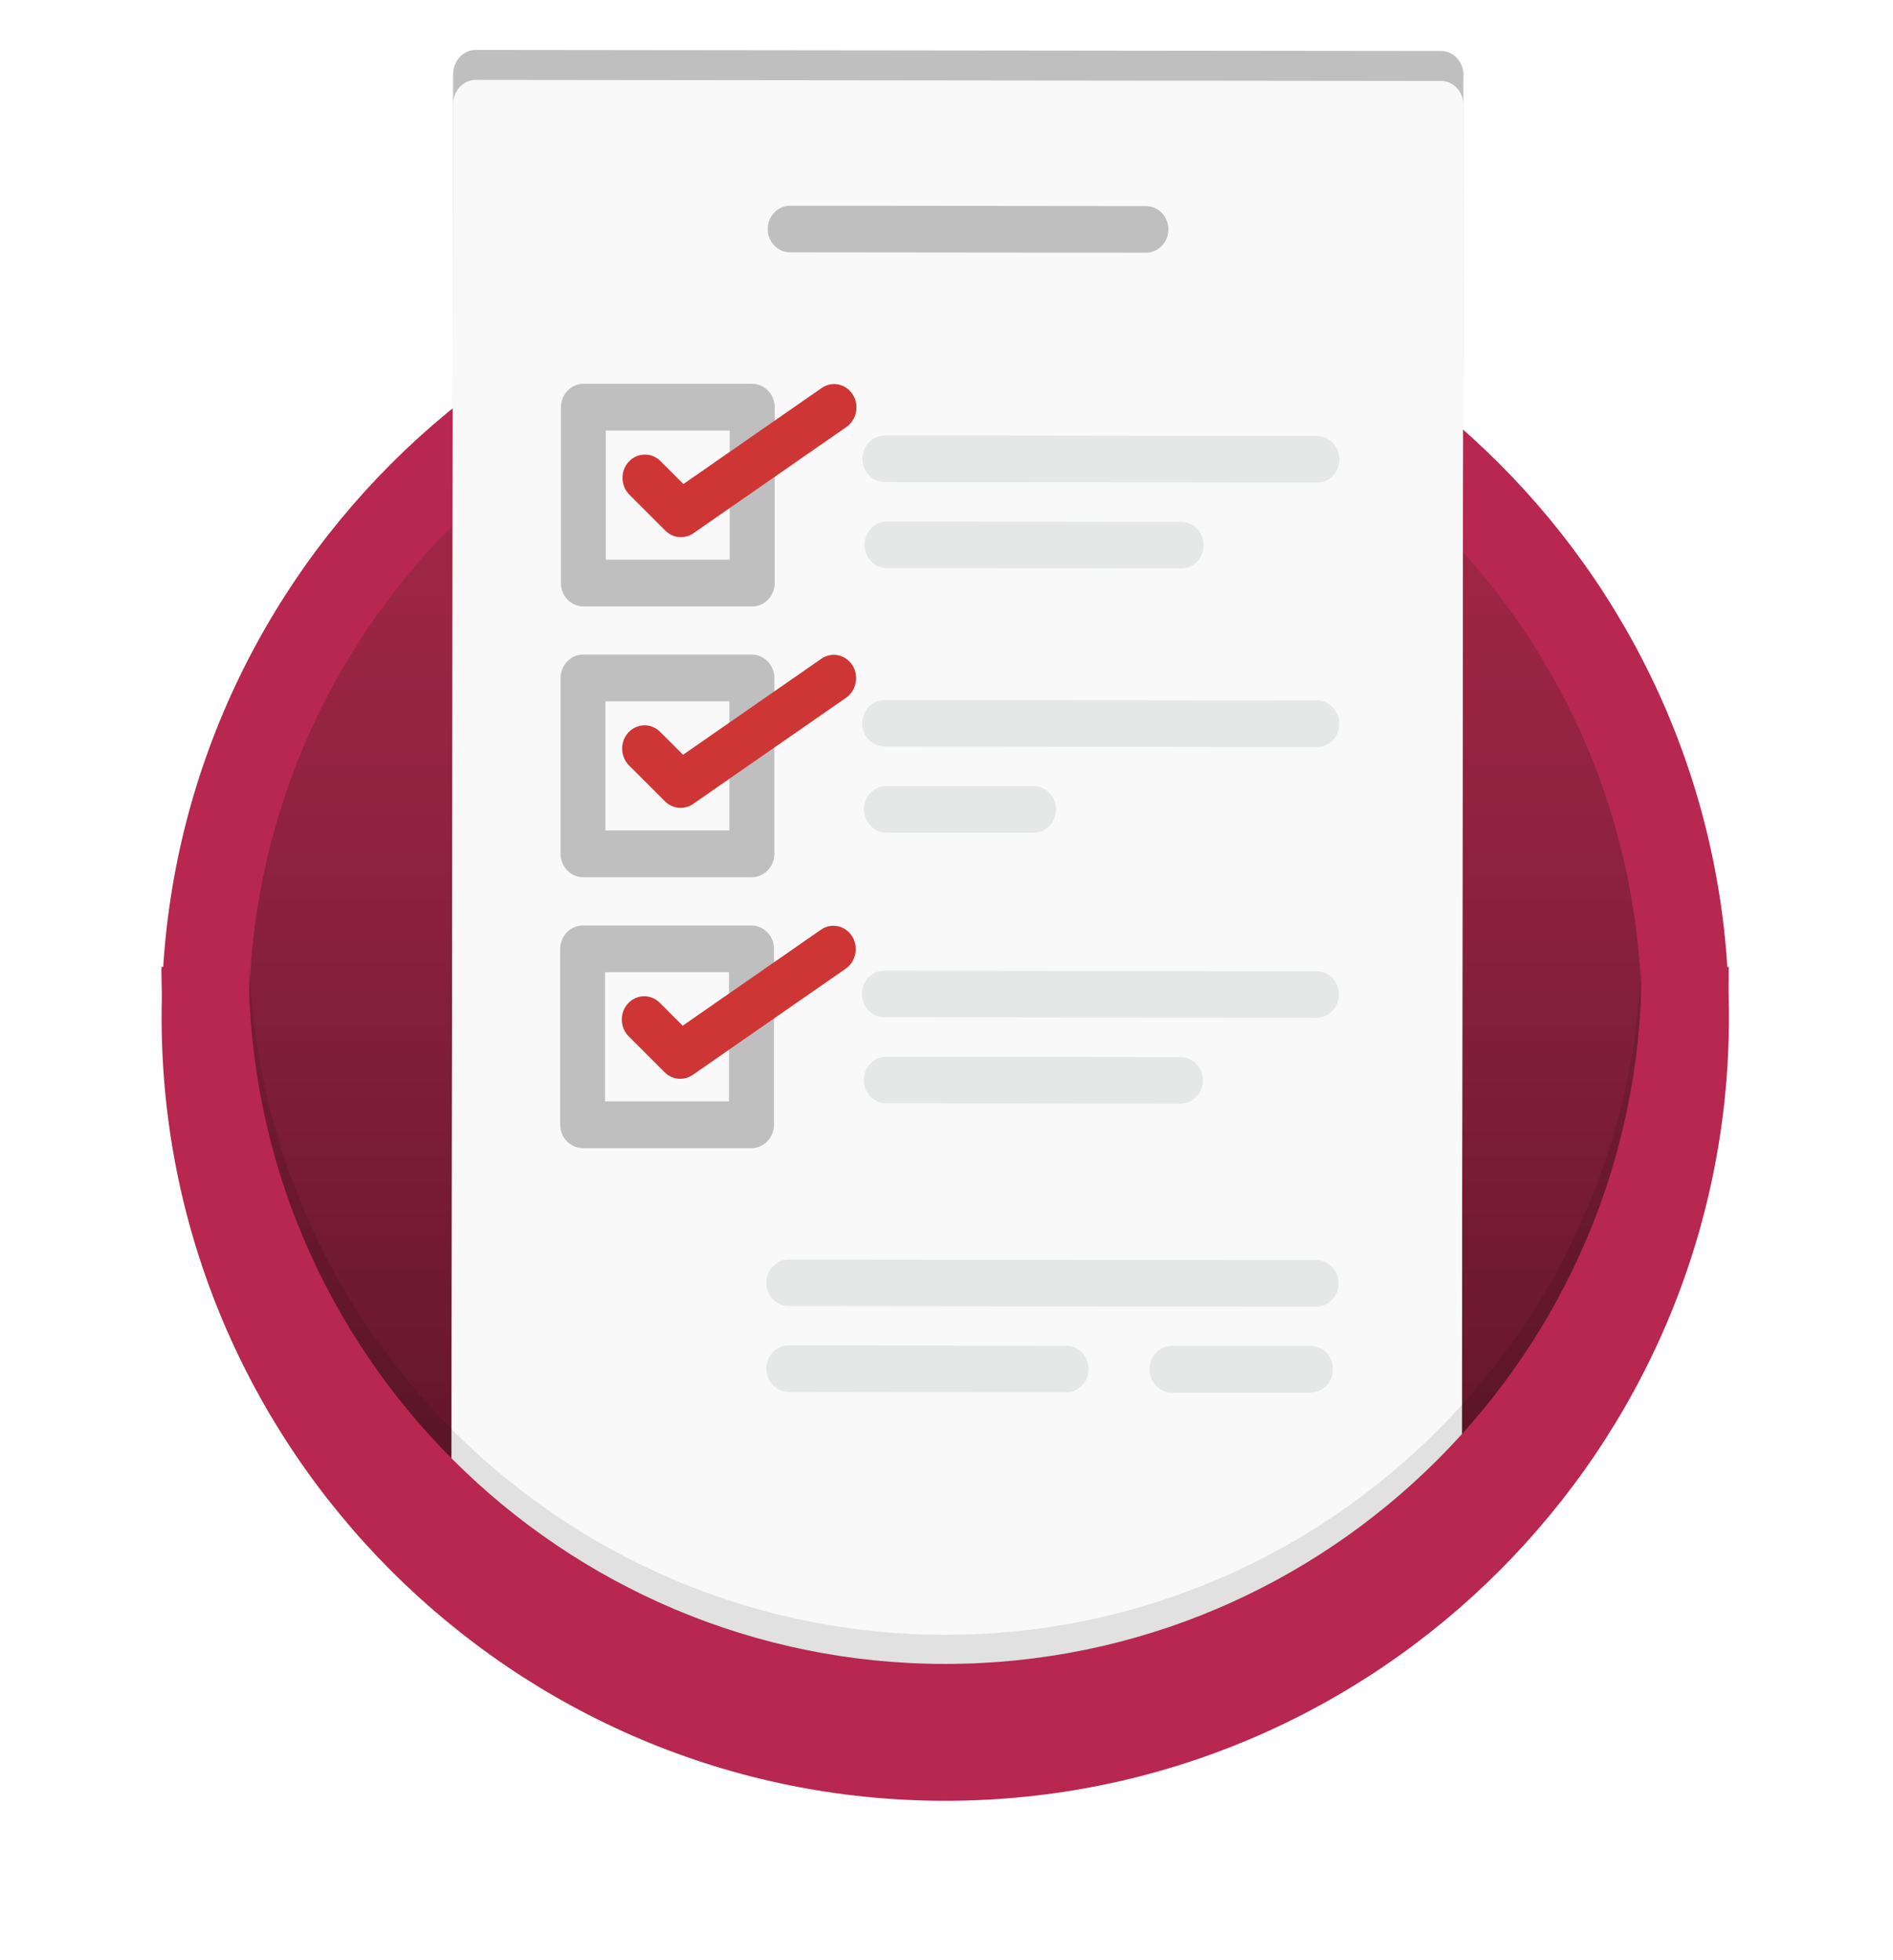 <?xml version="1.0" encoding="UTF-8"?> <svg xmlns="http://www.w3.org/2000/svg" xmlns:xlink="http://www.w3.org/1999/xlink" id="_Слой_2" data-name="Слой 2" viewBox="0 0 108 111.83"> <defs> <style> .cls-1 { clip-path: url(#clippath); } .cls-2 { fill: none; } .cls-2, .cls-3, .cls-4, .cls-5, .cls-6, .cls-7, .cls-8, .cls-9, .cls-10 { stroke-width: 0px; } .cls-3 { fill: url(#linear-gradient); } .cls-4 { opacity: .1; } .cls-5 { filter: url(#drop-shadow-1); } .cls-5, .cls-9 { fill: #b72750; } .cls-6 { fill: #f9f9f9; } .cls-7 { fill: #ce3636; } .cls-8 { fill: #bfbfbf; } .cls-10 { fill: #e6e8e8; } </style> <linearGradient id="linear-gradient" x1="53.92" y1="88" x2="53.92" y2="9.07" gradientUnits="userSpaceOnUse"> <stop offset="0" stop-color="#5d1529"></stop> <stop offset=".13" stop-color="#6a182e"></stop> <stop offset=".5" stop-color="#8e223e"></stop> <stop offset=".8" stop-color="#a42847"></stop> <stop offset="1" stop-color="#ad2b4b"></stop> </linearGradient> <filter id="drop-shadow-1" filterUnits="userSpaceOnUse"> <feOffset dx="0" dy="2.83"></feOffset> <feGaussianBlur result="blur" stdDeviation="2.83"></feGaussianBlur> <feFlood flood-color="#000" flood-opacity=".15"></feFlood> <feComposite in2="blur" operator="in"></feComposite> <feComposite in="SourceGraphic"></feComposite> </filter> <clipPath id="clippath"> <path class="cls-2" d="m97.22,55.43c-.52,23.45-20.08,42.3-43.3,42.01-22.9-.29-41.83-19.09-42.22-42.22-.03-18.04-.06-36.08-.08-54.12,28.04-.37,56.09-.74,84.13-1.1.49,18.48.98,36.96,1.47,55.43Z"></path> </clipPath> </defs> <g id="Service"> <g id="Diagnostika"> <circle class="cls-3" cx="53.92" cy="55.22" r="42.22"></circle> <path class="cls-5" d="m53.93,99.93c-24.66,0-44.71-20.06-44.71-44.71S29.27,10.51,53.93,10.51s44.71,20.06,44.71,44.71-20.06,44.71-44.71,44.71Zm0-84.45c-21.91,0-39.73,17.82-39.73,39.73s17.82,39.73,39.73,39.73,39.73-17.82,39.73-39.73S75.83,15.49,53.93,15.49Z"></path> <g class="cls-1"> <g> <g> <path class="cls-8" d="m83.49,4.31l-.1,88.92c0,.77-.57,1.4-1.28,1.4l-46.72-.05-9.63-10.59.09-79.74c0-.77.57-1.4,1.28-1.4l55.09.06c.71,0,1.28.63,1.28,1.4Z"></path> <path class="cls-6" d="m83.49,6.02l-.1,88.92c0,.77-.57,1.4-1.28,1.4l-46.72-.05-9.63-10.59.09-79.74c0-.77.57-1.4,1.28-1.4l55.09.06c.71,0,1.28.63,1.28,1.4Z"></path> </g> <path class="cls-8" d="m65.38,14.42l-20.3-.02c-.71,0-1.28-.6-1.28-1.33s.57-1.33,1.28-1.33l20.3.02c.71,0,1.28.6,1.28,1.33s-.57,1.33-1.28,1.33Z"></path> <path class="cls-10" d="m75.14,27.54l-24.66-.03c-.71,0-1.28-.6-1.28-1.33s.57-1.33,1.28-1.33l24.66.03c.71,0,1.28.6,1.28,1.33s-.57,1.33-1.28,1.33Z"></path> <path class="cls-10" d="m67.39,32.44l-16.79-.02c-.71,0-1.28-.6-1.28-1.33s.57-1.33,1.28-1.33l16.79.02c.71,0,1.28.6,1.28,1.33s-.57,1.33-1.28,1.33Z"></path> <path class="cls-10" d="m75.11,58.08l-24.66-.03c-.71,0-1.28-.6-1.28-1.33,0-.74.57-1.33,1.28-1.33l24.66.03c.71,0,1.28.6,1.28,1.33s-.57,1.33-1.28,1.33Z"></path> <path class="cls-10" d="m75.09,74.56l-30.09-.03c-.71,0-1.28-.6-1.28-1.33s.57-1.33,1.28-1.33l30.09.03c.71,0,1.28.6,1.28,1.33,0,.74-.57,1.33-1.28,1.33Z"></path> <path class="cls-10" d="m60.83,79.45l-15.83-.02c-.71,0-1.28-.6-1.28-1.33s.57-1.33,1.28-1.33l15.83.02c.71,0,1.28.6,1.28,1.33s-.57,1.33-1.28,1.33Z"></path> <path class="cls-10" d="m74.77,79.47h-7.91c-.71,0-1.28-.61-1.28-1.34s.57-1.33,1.28-1.33h7.91c.71,0,1.28.61,1.28,1.34s-.57,1.33-1.28,1.33Z"></path> <path class="cls-10" d="m67.35,62.98l-16.79-.02c-.71,0-1.28-.6-1.28-1.33s.57-1.33,1.28-1.33l16.79.02c.71,0,1.28.6,1.28,1.33s-.57,1.33-1.28,1.33Z"></path> <path class="cls-10" d="m75.13,42.63l-24.66-.03c-.71,0-1.28-.6-1.28-1.33s.57-1.33,1.28-1.33l24.66.03c.71,0,1.28.6,1.28,1.33s-.57,1.33-1.28,1.33Z"></path> <path class="cls-10" d="m58.97,47.52h-8.4c-.71-.01-1.28-.61-1.28-1.34s.57-1.33,1.28-1.33h8.4c.71.01,1.28.61,1.28,1.34s-.57,1.33-1.28,1.33Z"></path> <path class="cls-8" d="m42.91,34.61h-9.63c-.71-.01-1.28-.61-1.28-1.34v-10.04c.01-.74.59-1.33,1.29-1.33h9.63c.71.01,1.28.61,1.28,1.34v10.04c-.01.74-.59,1.33-1.29,1.33Zm-8.35-2.67h7.07s0-7.37,0-7.37h-7.07s0,7.37,0,7.37Z"></path> <path class="cls-8" d="m42.89,50.06h-9.63c-.71-.01-1.28-.61-1.28-1.34v-10.04c.01-.74.59-1.33,1.29-1.33h9.63c.71.01,1.28.61,1.28,1.34v10.04c-.01.74-.59,1.33-1.29,1.33Zm-8.35-2.67h7.07s0-7.37,0-7.37h-7.07s0,7.37,0,7.37Z"></path> <path class="cls-8" d="m42.87,65.52h-9.63c-.71-.01-1.28-.61-1.28-1.34v-10.04c.01-.74.59-1.33,1.29-1.33h9.63c.71.01,1.28.61,1.28,1.34v10.04c-.01.74-.59,1.33-1.29,1.33Zm-8.35-2.67h7.07s0-7.37,0-7.37h-7.07s0,7.37,0,7.37Z"></path> <path class="cls-7" d="m38.84,30.65c-.32,0-.64-.13-.88-.37l-2.05-2.05c-.51-.51-.53-1.35-.04-1.88.49-.53,1.3-.55,1.81-.04l1.31,1.31,7.89-5.48c.59-.41,1.38-.24,1.77.37.39.61.23,1.44-.35,1.85l-8.74,6.07c-.22.15-.46.22-.71.22Z"></path> <path class="cls-7" d="m38.82,46.1c-.32,0-.64-.13-.88-.37l-2.05-2.05c-.51-.51-.53-1.35-.04-1.88.49-.53,1.3-.55,1.81-.04l1.31,1.31,7.89-5.48c.59-.41,1.38-.24,1.77.37.39.61.23,1.44-.35,1.85l-8.74,6.07c-.22.15-.46.22-.71.22Z"></path> <path class="cls-7" d="m38.8,61.56c-.32,0-.64-.13-.88-.37l-2.05-2.05c-.51-.51-.53-1.35-.04-1.88.49-.53,1.3-.55,1.81-.04l1.31,1.31,7.89-5.48c.59-.41,1.38-.24,1.77.37.39.61.23,1.44-.35,1.85l-8.74,6.07c-.22.15-.46.22-.71.22Z"></path> </g> <path class="cls-4" d="m93.62,55.19c-.86,21.16-18.33,38.1-39.69,38.1S15.09,76.34,14.23,55.19h-4.98c.86,23.9,20.56,43.08,44.67,43.08s43.81-19.18,44.67-43.08h-4.98Z"></path> </g> <path class="cls-9" d="m93.66,55.18s0,.03,0,.04c0,21.91-17.82,39.73-39.73,39.73S14.19,77.13,14.19,55.22c0-.01,0-.03,0-.04h-4.98s0,.03,0,.04c0,24.66,20.06,44.71,44.71,44.71s44.71-20.06,44.71-44.71c0-.01,0-.03,0-.04h-4.98Z"></path> </g> </g> </svg> 